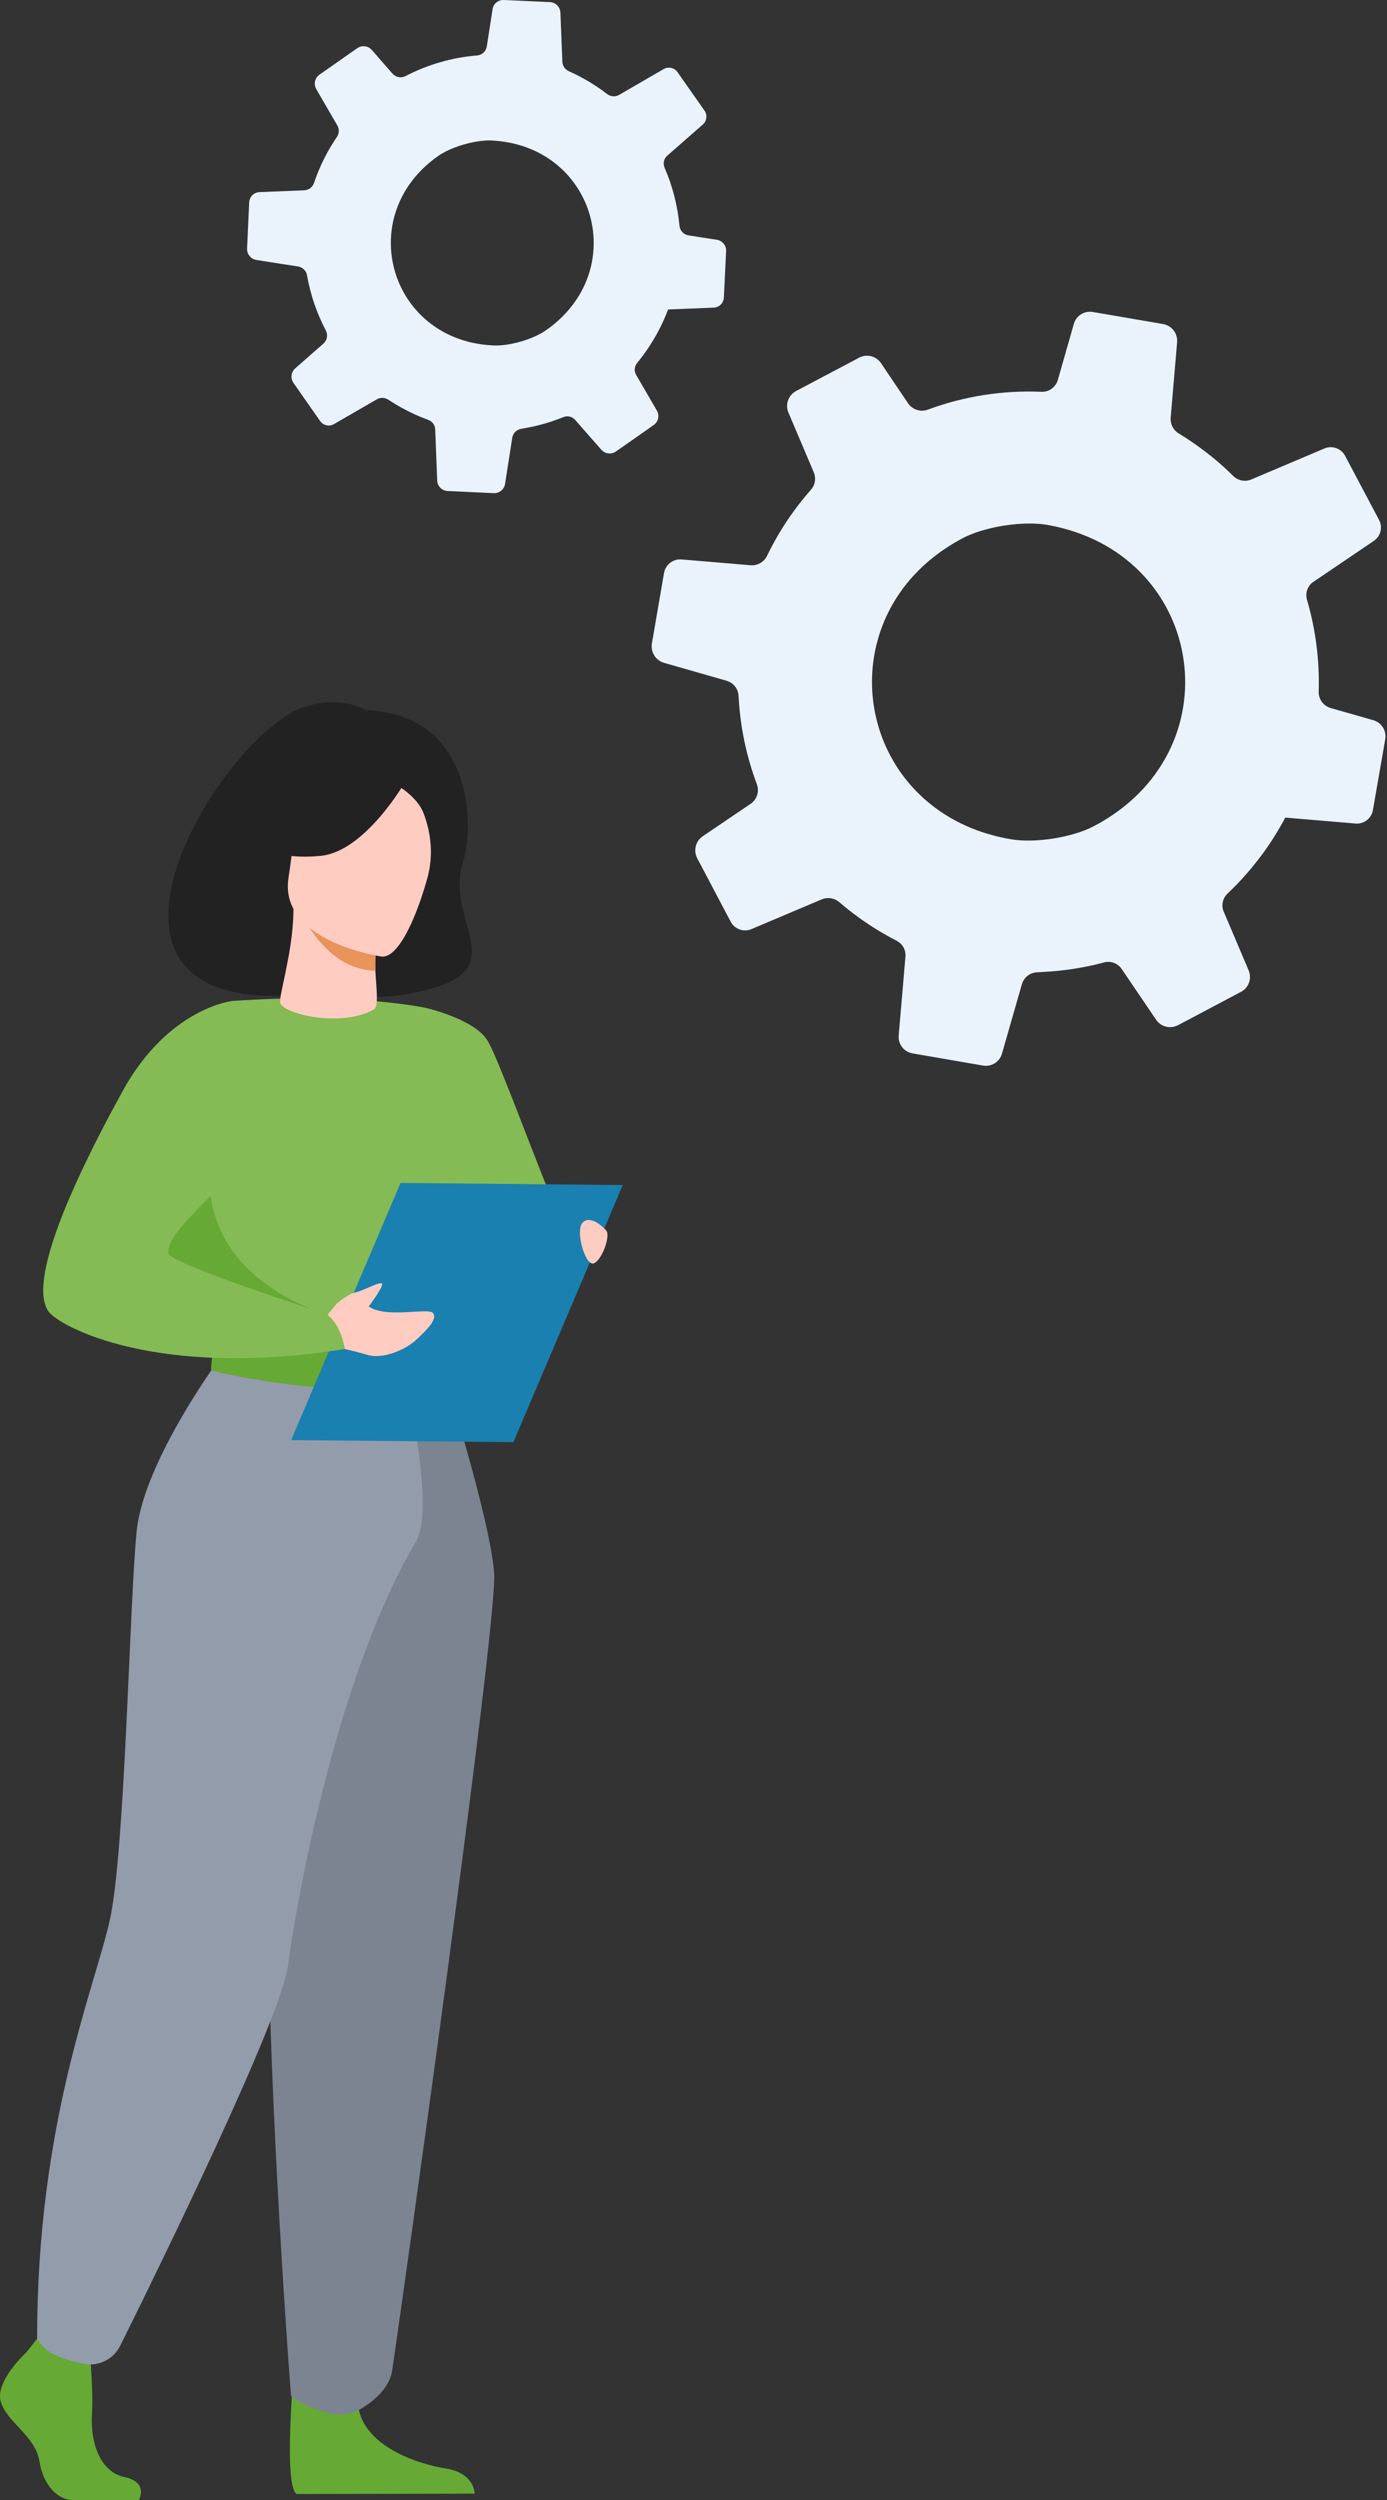 <svg xmlns="http://www.w3.org/2000/svg" width="247" height="445" viewBox="0 0 247 445">
  <rect x="0" y="0" width="247" height="445" fill="#333333" stroke="none"/>
  <g fill="none" fill-rule="evenodd">
    <g fill="#EAF3FC" transform="translate(44)">
      <path d="M28.94,32.78 C30.224,30.96 31.887,29.283 33.956,27.818 C34.391,27.502 34.915,27.202 35.477,26.913 C37.92,25.697 41.227,24.892 43.601,25.01 C61.759,25.948 68.23,47.505 53.912,58.294 C53.675,58.468 53.437,58.642 53.191,58.812 C50.908,60.41 46.732,61.608 43.952,61.495 C42.495,61.434 41.11,61.238 39.807,60.935 C26.789,57.838 21.634,43.156 28.94,32.78 M53.947,0.376 L45.895,0.009 L45.703,0.002 C44.723,-0.037 43.871,0.66 43.722,1.623 L42.689,8.274 C42.672,8.384 42.647,8.49 42.613,8.591 C42.367,9.295 41.732,9.817 40.974,9.868 C36.515,10.236 32.183,11.48 28.216,13.545 C28.051,13.628 27.878,13.685 27.706,13.721 C27.047,13.849 26.347,13.616 25.889,13.103 L22.195,8.872 C21.704,8.319 20.94,8.106 20.254,8.284 C20.046,8.344 19.834,8.434 19.64,8.567 L12.897,13.286 C12.067,13.864 11.813,14.999 12.33,15.881 L16.082,22.344 C16.45,22.982 16.419,23.771 15.998,24.377 C15.404,25.259 14.844,26.16 14.324,27.105 C13.349,28.877 12.557,30.695 11.933,32.541 L11.929,32.549 C11.668,33.32 10.977,33.844 10.165,33.876 L2.582,34.181 L2.201,34.201 C1.226,34.231 0.423,35.019 0.379,36.008 L0.002,44.239 C-0.038,45.241 0.675,46.123 1.668,46.277 L9.07,47.429 C9.894,47.556 10.543,48.196 10.674,49.008 C11.282,52.435 12.408,55.755 14.033,58.837 C14.438,59.626 14.26,60.584 13.587,61.172 L8.582,65.562 C7.821,66.233 7.696,67.351 8.271,68.168 L13.005,74.942 C13.568,75.741 14.648,75.975 15.482,75.487 L23.085,71.088 C23.727,70.712 24.529,70.739 25.153,71.148 C25.919,71.656 26.712,72.135 27.531,72.586 C29.078,73.437 30.655,74.152 32.251,74.735 C32.979,74.994 33.482,75.663 33.503,76.437 L33.859,85.55 C33.906,86.555 34.698,87.351 35.696,87.399 L43.956,87.782 C44.83,87.816 45.621,87.249 45.875,86.431 C45.9,86.346 45.929,86.254 45.937,86.16 L47.219,77.947 C47.335,77.184 47.884,76.56 48.631,76.371 C48.695,76.353 48.76,76.334 48.829,76.328 C49.031,76.298 49.22,76.271 49.422,76.219 C51.778,75.816 54.093,75.151 56.319,74.252 C57.057,73.939 57.919,74.152 58.451,74.771 L63.09,80.055 C63.744,80.807 64.87,80.936 65.687,80.362 L67.189,79.315 L72.418,75.647 C73.243,75.077 73.483,73.967 72.983,73.094 L69.287,66.728 C68.887,66.05 68.971,65.203 69.469,64.595 C70.778,63.007 71.969,61.256 73.004,59.375 C73.772,57.979 74.434,56.536 74.983,55.084 L76.573,55.022 L83.1,54.757 C83.908,54.733 84.6,54.188 84.825,53.441 C84.878,53.285 84.902,53.124 84.909,52.953 L85.306,44.668 C85.344,43.687 84.634,42.84 83.675,42.682 L78.616,41.903 C77.763,41.772 77.086,41.062 77.004,40.201 C76.67,36.631 75.778,33.145 74.36,29.883 C74.023,29.11 74.215,28.225 74.842,27.698 L81.17,22.152 C81.874,21.526 82.004,20.476 81.463,19.699 L76.666,12.859 C76.1,12.047 75.012,11.808 74.173,12.304 L66.265,16.884 C65.587,17.284 64.74,17.221 64.114,16.735 C62.78,15.697 61.335,14.76 59.797,13.915 C58.969,13.459 58.131,13.042 57.283,12.663 C56.62,12.364 56.18,11.719 56.145,10.992 L55.799,2.254 C55.758,1.241 54.961,0.432 53.947,0.376"/>
      <path d="M46.572,47.043 C48.888,44.501 51.757,42.25 55.207,40.403 C55.934,40.002 56.794,39.643 57.711,39.307 C61.687,37.914 66.907,37.314 70.521,37.95 C98.159,42.868 103.939,77.133 79.936,90.917 C79.54,91.138 79.142,91.36 78.733,91.573 C74.929,93.582 68.302,94.618 64.065,93.912 C61.843,93.538 59.76,92.974 57.821,92.26 C38.472,85.019 33.389,61.538 46.572,47.043 M91.094,2.194 L78.829,0.089 L78.536,0.041 C77.041,-0.207 75.604,0.698 75.191,2.146 L72.333,12.137 C72.286,12.302 72.226,12.459 72.155,12.608 C71.644,13.638 70.571,14.316 69.4,14.249 C62.498,13.958 55.623,15.033 49.15,17.436 C48.881,17.532 48.605,17.586 48.334,17.608 C47.301,17.678 46.274,17.188 45.67,16.314 L40.822,9.123 C40.176,8.182 39.045,7.708 37.96,7.849 C37.631,7.902 37.288,7.999 36.967,8.166 L25.731,14.103 C24.349,14.83 23.743,16.519 24.364,17.97 L28.874,28.59 C29.315,29.638 29.117,30.84 28.355,31.689 C27.276,32.927 26.245,34.199 25.268,35.546 C23.435,38.075 21.872,40.708 20.564,43.416 L20.555,43.428 C20.008,44.559 18.849,45.229 17.597,45.123 L5.922,44.137 L5.336,44.093 C3.836,43.952 2.454,45.006 2.198,46.513 L0.041,59.05 C-0.211,60.577 0.712,62.065 2.204,62.492 L13.323,65.676 C14.56,66.028 15.432,67.133 15.477,68.402 C15.752,73.769 16.84,79.07 18.74,84.104 C19.208,85.39 18.751,86.824 17.609,87.596 L9.099,93.362 C7.805,94.243 7.399,95.932 8.122,97.294 L14.077,108.58 C14.786,109.912 16.395,110.478 17.767,109.89 L30.257,104.607 C31.313,104.154 32.536,104.35 33.415,105.095 C34.49,106.021 35.612,106.907 36.781,107.755 C38.988,109.354 41.268,110.752 43.6,111.952 C44.666,112.489 45.309,113.609 45.193,114.799 L43.991,128.829 C43.869,130.378 44.931,131.748 46.45,132.012 L59.032,134.183 C60.364,134.403 61.684,133.686 62.23,132.481 C62.285,132.356 62.347,132.22 62.377,132.078 L65.916,119.743 C66.239,118.594 67.201,117.745 68.38,117.599 C68.482,117.583 68.586,117.566 68.692,117.57 C69.007,117.562 69.301,117.558 69.622,117.517 C73.308,117.351 76.982,116.776 80.564,115.825 C81.755,115.488 83.036,115.979 83.731,117.029 L89.826,126.014 C90.683,127.291 92.384,127.705 93.745,126.982 L96.246,125.665 L104.961,121.048 C106.334,120.334 106.914,118.68 106.316,117.246 L101.874,106.785 C101.391,105.669 101.682,104.389 102.561,103.553 C104.871,101.37 107.033,98.916 108.978,96.233 C110.422,94.241 111.714,92.157 112.832,90.039 L115.281,90.249 L125.33,91.094 C126.572,91.212 127.736,90.51 128.225,89.409 C128.337,89.18 128.404,88.938 128.446,88.678 L130.643,76.06 C130.89,74.566 129.965,73.131 128.526,72.706 L120.925,70.543 C119.643,70.178 118.742,68.961 118.782,67.626 C118.955,62.092 118.255,56.582 116.709,51.312 C116.341,50.063 116.805,48.744 117.867,48.058 L128.624,40.774 C129.822,39.95 130.224,38.367 129.542,37.073 L123.506,25.674 C122.794,24.321 121.173,23.746 119.792,24.346 L106.799,29.846 C105.684,30.329 104.398,30.07 103.533,29.206 C101.688,27.359 99.654,25.648 97.459,24.057 C96.279,23.201 95.075,22.401 93.849,21.658 C92.891,21.072 92.34,20 92.425,18.879 L93.571,5.428 C93.702,3.867 92.637,2.476 91.094,2.194" transform="translate(72.05 55.49)"/>
    </g>
    <g transform="matrix(-1 0 0 1 110.903 125)">
      <path fill="#222" d="M56.713,0.833 C50.204,-1.328 45.699,1.399 45.699,1.399 C26.961,2.169 26.264,21.376 28.465,28.524 C31.554,38.563 20.623,46.479 32.746,50.541 C46.813,55.255 58.617,49.663 57.811,52.091 C102.296,55.596 71.514,5.748 56.713,0.833"/>
      <path fill="#84BB54" d="M37.277,94.25 C37.277,94.25 35.497,97.775 32.267,101.826 C28.375,106.701 7.944,95.129 9.705,94.25 C11.465,93.369 21.731,63.794 24.174,60.077 C26.621,56.36 34.951,54.43 34.951,54.43 L37.277,94.25 Z"/>
      <path fill="#66A934" d="M106.222 293.728C106.222 293.728 111.861 298.874 110.76 302.531 109.66 306.187 104.571 308.625 103.884 313.094 103.196 317.562 100.445 320 97.97 320L86.167 320C86.167 320 84.345 316.855 88.746 315.908 93.147 314.959 94.806 309.708 94.531 304.833 94.256 299.957 94.944 293.457 94.944 293.457L104.296 291.29 106.222 293.728zM58.495 295.913C58.495 295.913 60.523 317.713 58.048 318.932L26.366 318.867C26.366 318.867 26.366 315.211 31.455 314.398 36.543 313.585 45.483 310.606 46.996 303.971 48.509 297.335 58.495 295.913 58.495 295.913"/>
      <path fill="#84BB54" d="M82.866,79.545 C82.866,79.545 83.338,86.201 82.866,94.189 C82.552,99.483 77.197,106.575 76.437,108.329 C74.53,112.729 72.38,113.445 72.38,113.445 L55.745,117.522 L49.896,118.954 L31.452,113.445 C31.452,113.445 23.051,89.996 26.424,76.797 C29.797,63.597 34.952,54.43 34.952,54.43 C34.952,54.43 47.486,51.612 69.599,53.181 L82.866,79.545 Z"/>
      <path fill="#66A934" d="M84.45,94.374 C84.137,99.668 77.197,106.575 76.437,108.329 C74.53,112.729 72.38,113.445 72.38,113.445 L55.745,117.522 L52.742,108.914 C52.742,108.914 77.048,102.529 73.138,80.033 L84.45,94.374 Z"/>
      <path fill="#7C8492" d="M32.625,117.004 C32.625,117.004 23.491,145.435 22.904,155.115 C22.318,164.795 40.365,292.626 41.09,297.086 C41.775,301.29 46.996,303.97 46.996,303.97 C46.996,303.97 49.397,305.387 52.824,304.419 C57.578,303.077 59.081,301.469 59.081,301.469 C59.081,301.469 66.191,210.301 61.792,177.734 C57.392,145.167 57.339,117.004 57.339,117.004 L32.625,117.004 Z"/>
      <path fill="#939CAB" d="M71.324,116.156 C71.324,116.156 85.258,134.851 86.556,147.489 C87.855,160.126 88.594,204.516 91.362,216.836 C94.129,229.156 104.296,252.865 104.296,291.29 C104.296,291.29 103.24,293.493 99.977,294.666 C98.933,295.041 97.535,295.405 96.177,295.716 C93.486,296.333 90.725,295.018 89.497,292.545 C82.623,278.705 60.727,234.068 59.604,224.802 C58.81,218.244 51.896,174.846 36.815,149.38 C33.195,143.266 39.038,118.954 39.038,118.954 L71.324,116.156 Z"/>
      <path fill="#66A934" d="M31.166,112.615 C31.166,112.615 34.833,115.516 42.117,115.663 C50.818,115.837 72.379,113.444 72.379,113.444 C72.379,113.444 73.337,116.121 73.298,118.947 C73.298,118.947 46.965,125.589 31.708,119.917 C31.708,119.917 29.74,116.215 31.166,112.615"/>
      <path fill="#FFF" d="M40.03,115.489 C38.566,115.489 37.375,116.915 37.375,118.667 C37.375,120.419 38.566,121.845 40.03,121.845 C41.493,121.845 42.684,120.419 42.684,118.667 C42.684,116.915 41.493,115.489 40.03,115.489 M40.03,123.161 C37.841,123.161 36.059,121.145 36.059,118.667 C36.059,116.189 37.841,114.173 40.03,114.173 C42.219,114.173 44,116.189 44,118.667 C44,121.145 42.219,123.161 40.03,123.161"/>
      <polygon fill="#1980B0" points="59.053 131.335 19.476 131.705 0 85.936 39.578 85.566"/>
      <path fill="#FECCC1" d="M53.877 110.652L50.976 107.087C50.976 107.087 49.013 105.336 47.588 105.038 46.164 104.74 43.156 103.006 42.864 103.494 42.572 103.983 45.175 107.471 45.175 107.471L45.307 107.49C42.319 109.737 34.775 107.753 33.844 108.67 32.715 109.781 35.398 112.183 36.837 113.532 38.276 114.881 42.39 117.13 45.599 116.131 47.944 115.401 51.635 114.659 51.635 114.659L53.877 110.652zM2.977 93.987C2.977 93.987 5.464 91.161 7.048 92.517 8.63 93.874 6.633 100.544 5.125 99.866 3.618 99.188 2.11 94.816 2.977 93.987"/>
      <path fill="#84BB54" d="M69.599,53.181 C69.599,53.181 80.929,54.43 89.06,69.203 C95.472,80.853 106.433,102.33 102.297,108.396 C100.481,111.059 83.076,120.536 49.505,115.119 C49.505,115.119 50.033,110.879 52.742,108.914 C52.742,108.914 80.993,99.844 80.945,98.039 C80.853,94.626 77.128,91.677 61.346,75.891 C57.056,71.599 69.599,53.181 69.599,53.181"/>
      <path fill="#FECCC1" d="M60.88,53.78 C61.269,53.257 60.768,51.593 60.146,48.493 C59.582,45.685 58.626,41.342 58.646,36.456 L57.811,36.596 L43.769,38.958 C43.769,38.958 44.089,42.713 44.098,46.25 C44.098,46.279 44.098,46.309 44.098,46.338 C44.115,49.41 43.269,54.052 44.306,54.659 C49.626,57.777 59.382,55.79 60.88,53.78"/>
      <path fill="#E8945B" d="M43.769,38.959 C43.769,38.959 44.048,44.253 44.058,47.79 C51.916,47.602 56.109,39.972 57.811,36.596 L43.769,38.959 Z"/>
      <path fill="#FECCC1" d="M42.921,45.273 C42.921,45.273 61.329,42.651 59.52,31.212 C57.711,19.773 58.868,11.731 47.038,12.922 C35.209,14.112 33.621,18.837 33.297,22.802 C32.972,26.767 38.086,45.66 42.921,45.273"/>
      <path fill="#222" d="M38.632,13.974 C38.632,13.974 45.796,26.59 53.827,27.345 C61.858,28.1 64.875,25.5 64.875,25.5 C64.875,25.5 58.209,21.741 55.674,13.731 C55.674,13.731 41.407,6.984 38.632,13.974"/>
      <path fill="#222" d="M40.051,14.864 C40.051,14.864 36.546,16.852 35.445,19.815 C34.368,22.713 33.651,26.437 34.635,30.71 C34.635,30.71 29.395,22.193 32.83,16.356 C36.471,10.167 40.051,14.864 40.051,14.864"/>
    </g>
  </g>
</svg>
